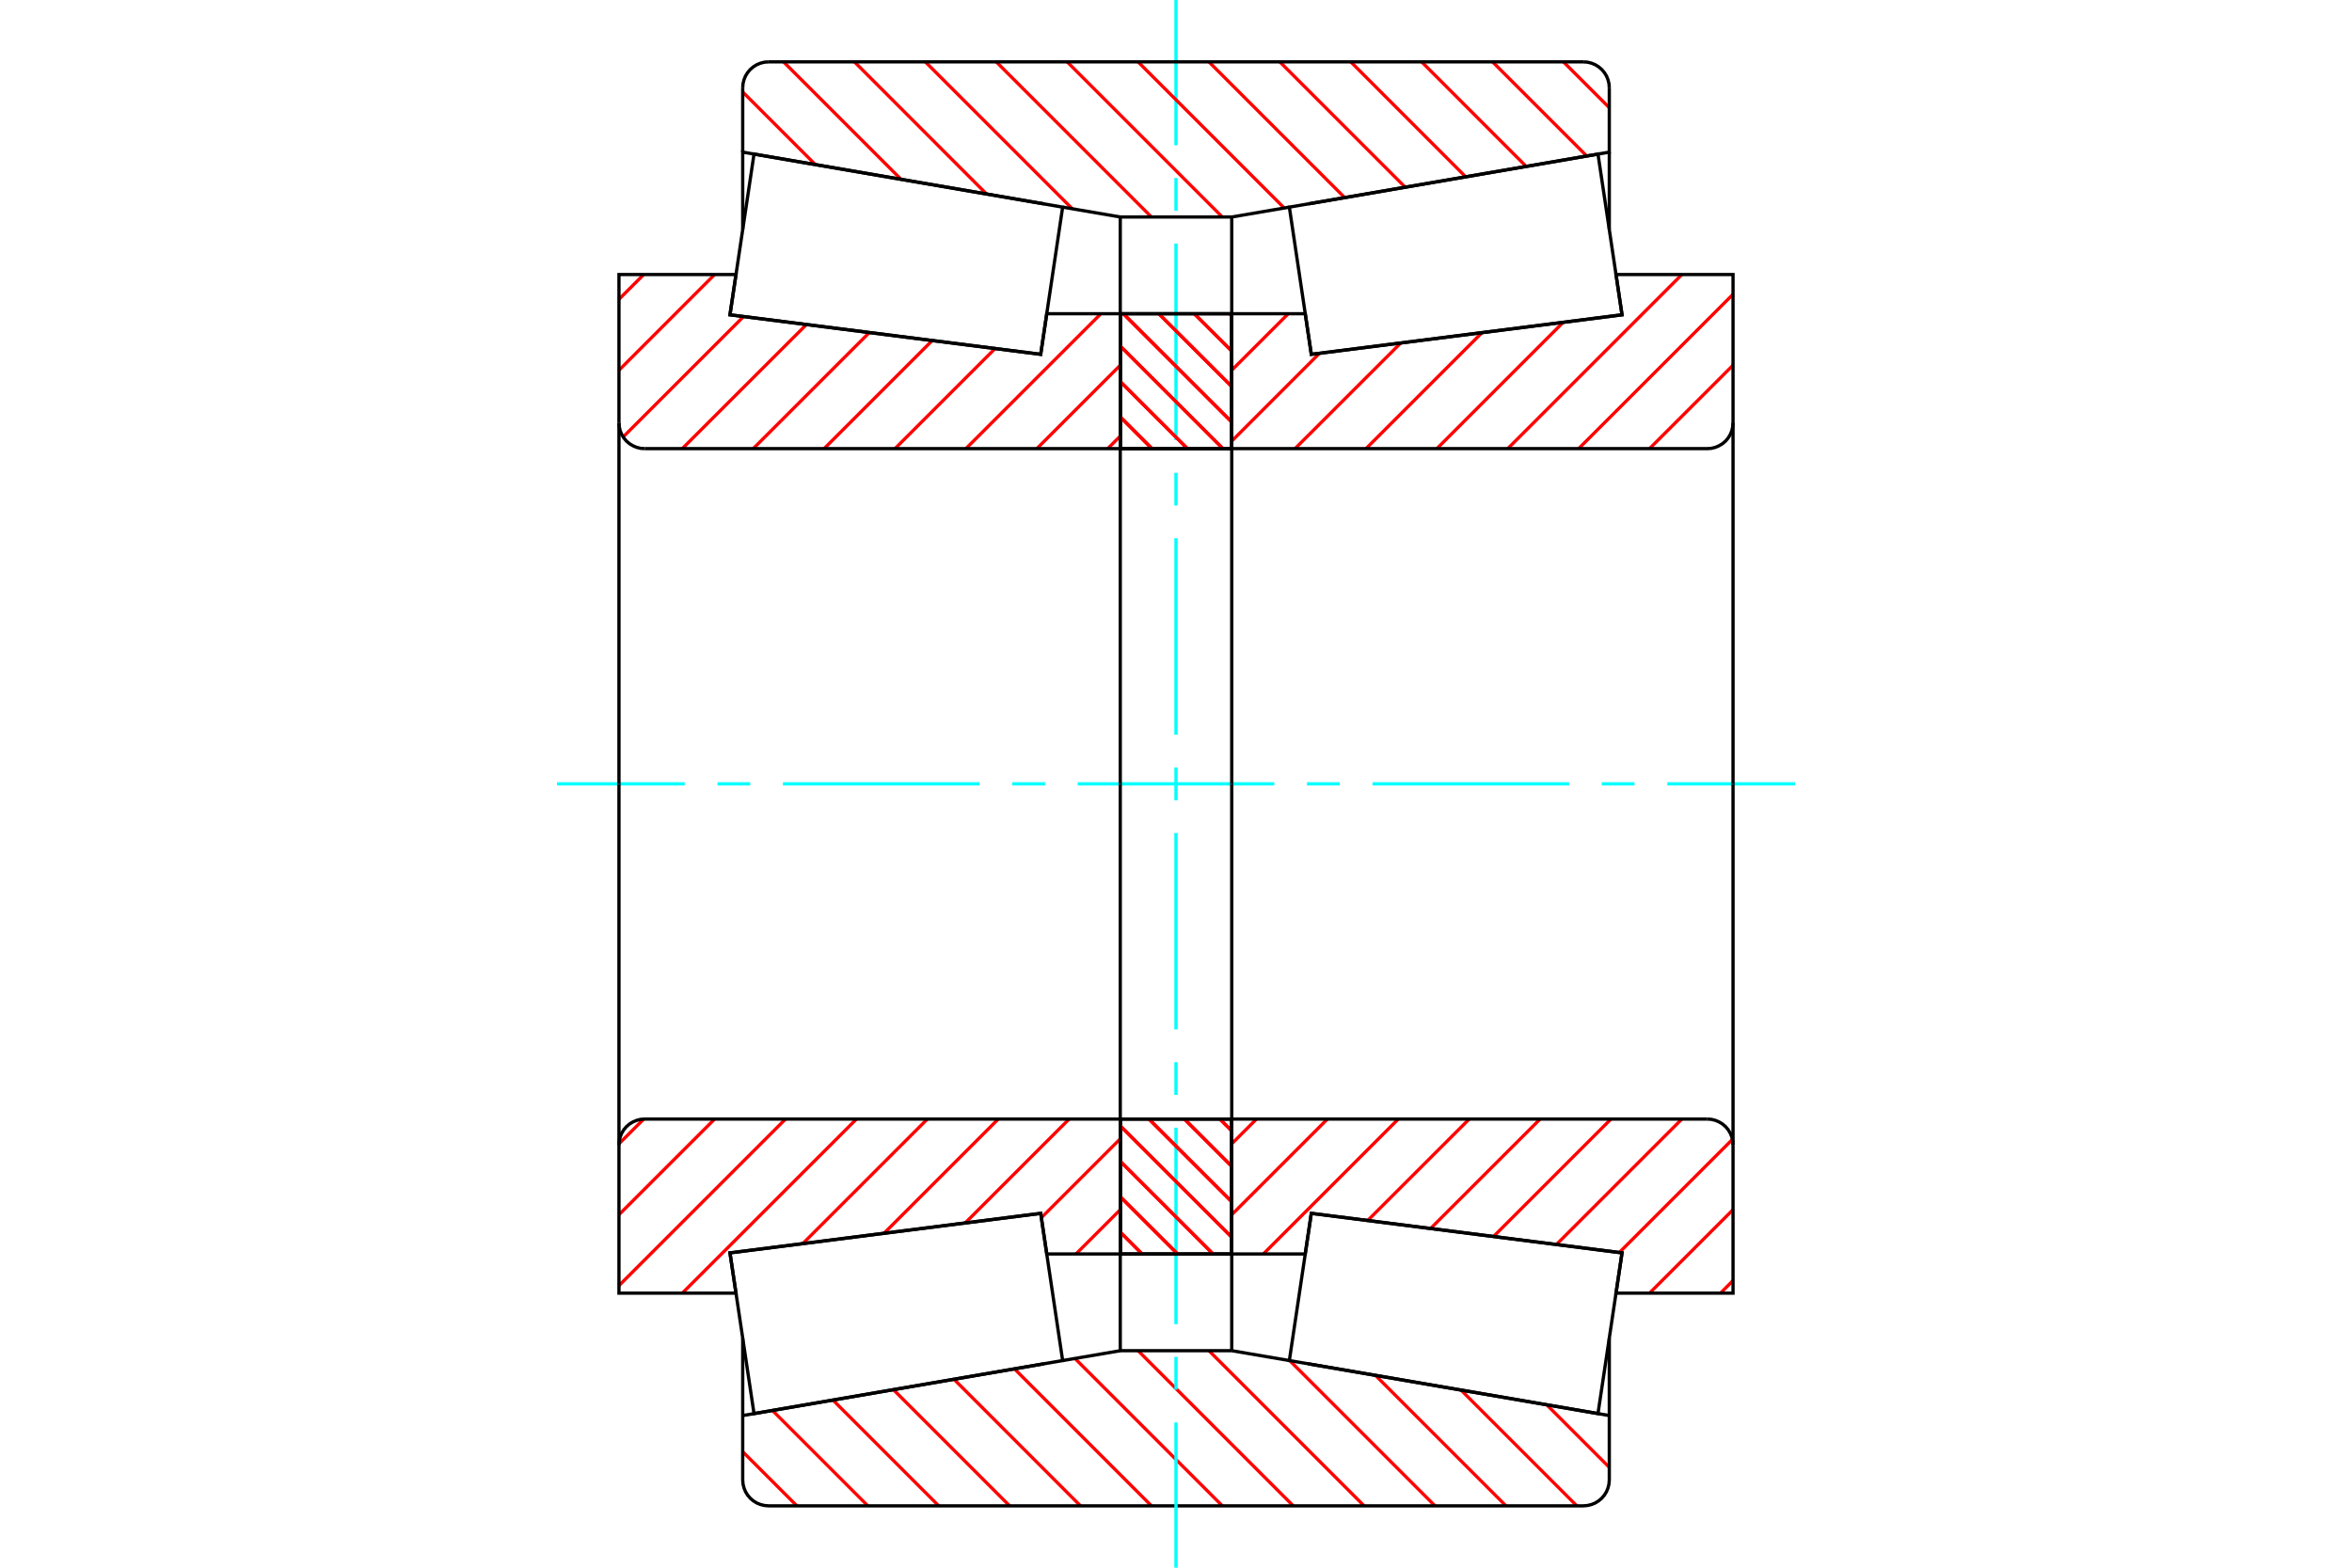 <?xml version="1.0" standalone="no"?>
<!DOCTYPE svg PUBLIC "-//W3C//DTD SVG 1.1//EN"
	"http://www.w3.org/Graphics/SVG/1.1/DTD/svg11.dtd">
<svg xmlns="http://www.w3.org/2000/svg" height="100%" width="100%" viewBox="0 0 36000 24000">
	<rect x="-1800" y="-1200" width="39600" height="26400" style="fill:#FFF"/>
	<g style="fill:none; fill-rule:evenodd" transform="matrix(1 0 0 1 0 0)">
		<g style="fill:none; stroke:#000; stroke-width:50; shape-rendering:geometricPrecision">
		</g>
		<g style="fill:none; stroke:#F00; stroke-width:50; shape-rendering:geometricPrecision">
			<line x1="23674" y1="21506" x2="24632" y2="22464"/>
			<line x1="22363" y1="21281" x2="24135" y2="23053"/>
			<line x1="21053" y1="21056" x2="23050" y2="23053"/>
			<line x1="19742" y1="20831" x2="21964" y2="23053"/>
			<line x1="18504" y1="20678" x2="20879" y2="23053"/>
			<line x1="17419" y1="20678" x2="19794" y2="23053"/>
			<line x1="16453" y1="20797" x2="18709" y2="23053"/>
			<line x1="15527" y1="20956" x2="17624" y2="23053"/>
			<line x1="14601" y1="21115" x2="16538" y2="23053"/>
			<line x1="13675" y1="21275" x2="15453" y2="23053"/>
			<line x1="12749" y1="21434" x2="14368" y2="23053"/>
			<line x1="11823" y1="21593" x2="13283" y2="23053"/>
			<line x1="11368" y1="22224" x2="12197" y2="23053"/>
		</g>
		<g style="fill:none; stroke:#000; stroke-width:50; shape-rendering:geometricPrecision">
			<polyline points="18000,20678 17702,20678 17147,20678 17147,19197"/>
			<line x1="15980" y1="20878" x2="11368" y2="21671"/>
			<line x1="17147" y1="20678" x2="16265" y2="20829"/>
			<line x1="11368" y1="21671" x2="11368" y2="20489"/>
			<polyline points="11368,21671 11368,22658 11373,22720 11388,22780 11411,22837 11444,22890 11484,22937 11531,22977 11584,23010 11641,23033 11701,23048 11763,23053 18000,23053 24237,23053 24299,23048 24359,23033 24416,23010 24469,22977 24516,22937 24556,22890 24589,22837 24612,22780 24627,22720 24632,22658 24632,21671"/>
			<line x1="19735" y1="20829" x2="18853" y2="20678"/>
			<line x1="24632" y1="21671" x2="20023" y2="20879"/>
			<line x1="18853" y1="20678" x2="18853" y2="19197"/>
			<line x1="18853" y1="20678" x2="18000" y2="20678"/>
			<line x1="24632" y1="21671" x2="24632" y2="20489"/>
		</g>
		<g style="fill:none; stroke:#0FF; stroke-width:50; shape-rendering:geometricPrecision">
			<line x1="8526" y1="12000" x2="10480" y2="12000"/>
			<line x1="10982" y1="12000" x2="11483" y2="12000"/>
			<line x1="11984" y1="12000" x2="14992" y2="12000"/>
			<line x1="15493" y1="12000" x2="15995" y2="12000"/>
			<line x1="16496" y1="12000" x2="19504" y2="12000"/>
			<line x1="20005" y1="12000" x2="20507" y2="12000"/>
			<line x1="21008" y1="12000" x2="24016" y2="12000"/>
			<line x1="24517" y1="12000" x2="25018" y2="12000"/>
			<line x1="25520" y1="12000" x2="27474" y2="12000"/>
			<line x1="18000" y1="24000" x2="18000" y2="21776"/>
			<line x1="18000" y1="21274" x2="18000" y2="20773"/>
			<line x1="18000" y1="20272" x2="18000" y2="17264"/>
			<line x1="18000" y1="16762" x2="18000" y2="16261"/>
			<line x1="18000" y1="15760" x2="18000" y2="12752"/>
			<line x1="18000" y1="12251" x2="18000" y2="11749"/>
			<line x1="18000" y1="11248" x2="18000" y2="8240"/>
			<line x1="18000" y1="7739" x2="18000" y2="7238"/>
			<line x1="18000" y1="6736" x2="18000" y2="3728"/>
			<line x1="18000" y1="3227" x2="18000" y2="2726"/>
			<line x1="18000" y1="2224" x2="18000" y2="0"/>
		</g>
		<g style="fill:none; stroke:#F00; stroke-width:50; shape-rendering:geometricPrecision">
			<line x1="23930" y1="947" x2="24632" y2="1649"/>
			<line x1="22845" y1="947" x2="24286" y2="2388"/>
			<line x1="21760" y1="947" x2="23360" y2="2548"/>
			<line x1="20675" y1="947" x2="22434" y2="2707"/>
			<line x1="19589" y1="947" x2="21508" y2="2866"/>
			<line x1="18504" y1="947" x2="20582" y2="3025"/>
			<line x1="17419" y1="947" x2="19656" y2="3184"/>
			<line x1="16334" y1="947" x2="18709" y2="3322"/>
			<line x1="15249" y1="947" x2="17624" y2="3322"/>
			<line x1="14163" y1="947" x2="16412" y2="3196"/>
			<line x1="13078" y1="947" x2="15101" y2="2971"/>
			<line x1="11993" y1="947" x2="13791" y2="2745"/>
			<line x1="11368" y1="1408" x2="12480" y2="2520"/>
		</g>
		<g style="fill:none; stroke:#000; stroke-width:50; shape-rendering:geometricPrecision">
			<polyline points="18000,3322 17147,3322 17147,4803"/>
			<line x1="17147" y1="3322" x2="16265" y2="3171"/>
			<polyline points="15978,3121 11368,2329 11368,3511"/>
			<line x1="11368" y1="2329" x2="11368" y2="1342"/>
			<polyline points="11763,947 11701,952 11641,967 11584,990 11531,1023 11484,1063 11444,1110 11411,1163 11388,1220 11373,1280 11368,1342"/>
			<polyline points="11763,947 18000,947 24237,947"/>
			<polyline points="24632,1342 24627,1280 24612,1220 24589,1163 24556,1110 24516,1063 24469,1023 24416,990 24359,967 24299,952 24237,947"/>
			<polyline points="24632,1342 24632,2329 20025,3121"/>
			<polyline points="19735,3171 18853,3322 18853,4803"/>
			<line x1="18853" y1="3322" x2="18000" y2="3322"/>
			<line x1="24632" y1="2329" x2="24632" y2="3511"/>
		</g>
		<g style="fill:none; stroke:#F00; stroke-width:50; shape-rendering:geometricPrecision">
			<line x1="17147" y1="18519" x2="16469" y2="19197"/>
			<line x1="17147" y1="17434" x2="15939" y2="18642"/>
			<line x1="16364" y1="17132" x2="14774" y2="18722"/>
			<line x1="15279" y1="17132" x2="13531" y2="18880"/>
			<line x1="14194" y1="17132" x2="12288" y2="19038"/>
			<line x1="13109" y1="17132" x2="10443" y2="19797"/>
			<line x1="12023" y1="17132" x2="9474" y2="19681"/>
			<line x1="10938" y1="17132" x2="9474" y2="18596"/>
			<line x1="9853" y1="17132" x2="9474" y2="17510"/>
		</g>
		<g style="fill:none; stroke:#000; stroke-width:50; shape-rendering:geometricPrecision">
			<line x1="17147" y1="12000" x2="17147" y2="17132"/>
			<polyline points="17147,19197 17147,17132 9868,17132 9807,17136 9746,17151 9689,17175 9636,17207 9589,17247 9549,17294 9517,17347 9493,17404 9479,17465 9474,17526 9474,19797 11265,19797 11173,19180 15929,18575 16022,19197 17147,19197"/>
			<line x1="9474" y1="12000" x2="9474" y2="17526"/>
		</g>
		<g style="fill:none; stroke:#F00; stroke-width:50; shape-rendering:geometricPrecision">
			<line x1="17147" y1="6676" x2="16955" y2="6868"/>
			<line x1="17147" y1="5591" x2="15870" y2="6868"/>
			<line x1="16850" y1="4803" x2="14784" y2="6868"/>
			<line x1="15231" y1="5336" x2="13699" y2="6868"/>
			<line x1="14268" y1="5214" x2="12614" y2="6868"/>
			<line x1="13306" y1="5091" x2="11529" y2="6868"/>
			<line x1="12343" y1="4969" x2="10443" y2="6868"/>
			<line x1="11380" y1="4847" x2="9538" y2="6689"/>
			<line x1="10938" y1="4203" x2="9474" y2="5668"/>
			<line x1="9853" y1="4203" x2="9474" y2="4582"/>
		</g>
		<g style="fill:none; stroke:#000; stroke-width:50; shape-rendering:geometricPrecision">
			<line x1="17147" y1="12000" x2="17147" y2="6868"/>
			<polyline points="17147,4803 17147,6868 9868,6868"/>
			<polyline points="9474,6474 9479,6535 9493,6596 9517,6653 9549,6706 9589,6753 9636,6793 9689,6825 9746,6849 9807,6864 9868,6868"/>
			<polyline points="9474,6474 9474,4203 11265,4203 11173,4820 15929,5425 16022,4803 17147,4803"/>
			<line x1="9474" y1="12000" x2="9474" y2="6474"/>
		</g>
		<g style="fill:none; stroke:#F00; stroke-width:50; shape-rendering:geometricPrecision">
			<line x1="18822" y1="4803" x2="18853" y2="4833"/>
			<line x1="18280" y1="4803" x2="18853" y2="5375"/>
			<line x1="17737" y1="4803" x2="18853" y2="5918"/>
			<line x1="17194" y1="4803" x2="18853" y2="6461"/>
			<line x1="17147" y1="5298" x2="18718" y2="6868"/>
			<line x1="17147" y1="5841" x2="18175" y2="6868"/>
			<line x1="17147" y1="6383" x2="17632" y2="6868"/>
			<line x1="18671" y1="17132" x2="18853" y2="17313"/>
			<line x1="18129" y1="17132" x2="18853" y2="17856"/>
			<line x1="17586" y1="17132" x2="18853" y2="18398"/>
			<line x1="17147" y1="17236" x2="18853" y2="18941"/>
			<line x1="17147" y1="17778" x2="18567" y2="19197"/>
			<line x1="17147" y1="18321" x2="18024" y2="19197"/>
			<line x1="17147" y1="18863" x2="17481" y2="19197"/>
		</g>
		<g style="fill:none; stroke:#000; stroke-width:50; shape-rendering:geometricPrecision">
			<polyline points="18853,17132 18853,19197 17147,19197 17147,17132 18853,17132"/>
			<polyline points="18853,6868 17147,6868 17147,4803 18853,4803 18853,6868"/>
		</g>
		<g style="fill:none; stroke:#F00; stroke-width:50; shape-rendering:geometricPrecision">
			<line x1="18822" y1="4803" x2="18853" y2="4833"/>
			<line x1="18280" y1="4803" x2="18853" y2="5375"/>
			<line x1="17737" y1="4803" x2="18853" y2="5918"/>
			<line x1="17194" y1="4803" x2="18853" y2="6461"/>
			<line x1="17147" y1="5298" x2="18718" y2="6868"/>
			<line x1="17147" y1="5841" x2="18175" y2="6868"/>
			<line x1="17147" y1="6383" x2="17632" y2="6868"/>
			<line x1="18671" y1="17132" x2="18853" y2="17313"/>
			<line x1="18129" y1="17132" x2="18853" y2="17856"/>
			<line x1="17586" y1="17132" x2="18853" y2="18398"/>
			<line x1="17147" y1="17236" x2="18853" y2="18941"/>
			<line x1="17147" y1="17778" x2="18567" y2="19197"/>
			<line x1="17147" y1="18321" x2="18024" y2="19197"/>
			<line x1="17147" y1="18863" x2="17481" y2="19197"/>
		</g>
		<g style="fill:none; stroke:#000; stroke-width:50; shape-rendering:geometricPrecision">
			<polyline points="17147,6868 17147,4803 18853,4803 18853,6868 17147,6868"/>
			<polyline points="17147,17132 18853,17132 18853,19197 17147,19197 17147,17132"/>
		</g>
		<g style="fill:none; stroke:#F00; stroke-width:50; shape-rendering:geometricPrecision">
			<line x1="26526" y1="19604" x2="26334" y2="19797"/>
			<line x1="26526" y1="18519" x2="25248" y2="19797"/>
			<line x1="26517" y1="17443" x2="24786" y2="19174"/>
			<line x1="25743" y1="17132" x2="23823" y2="19052"/>
			<line x1="24658" y1="17132" x2="22860" y2="18930"/>
			<line x1="23573" y1="17132" x2="21897" y2="18807"/>
			<line x1="22488" y1="17132" x2="20934" y2="18685"/>
			<line x1="21402" y1="17132" x2="19337" y2="19197"/>
			<line x1="20317" y1="17132" x2="18853" y2="18596"/>
			<line x1="19232" y1="17132" x2="18853" y2="17511"/>
		</g>
		<g style="fill:none; stroke:#000; stroke-width:50; shape-rendering:geometricPrecision">
			<line x1="18853" y1="12000" x2="18853" y2="17132"/>
			<polyline points="18853,19197 18853,17132 26132,17132"/>
			<polyline points="26526,17526 26521,17465 26507,17404 26483,17347 26451,17294 26411,17247 26364,17207 26311,17175 26254,17151 26193,17136 26132,17132"/>
			<polyline points="26526,17526 26526,19797 24735,19797 24827,19180 20071,18575 19978,19197 18853,19197"/>
			<line x1="26526" y1="12000" x2="26526" y2="17526"/>
		</g>
		<g style="fill:none; stroke:#F00; stroke-width:50; shape-rendering:geometricPrecision">
			<line x1="26526" y1="5591" x2="25248" y2="6868"/>
			<line x1="26526" y1="4505" x2="24163" y2="6868"/>
			<line x1="25743" y1="4203" x2="23078" y2="6868"/>
			<line x1="23926" y1="4935" x2="21993" y2="6868"/>
			<line x1="22683" y1="5093" x2="20908" y2="6868"/>
			<line x1="21440" y1="5251" x2="19822" y2="6868"/>
			<line x1="20196" y1="5409" x2="18853" y2="6753"/>
			<line x1="19718" y1="4803" x2="18853" y2="5668"/>
		</g>
		<g style="fill:none; stroke:#000; stroke-width:50; shape-rendering:geometricPrecision">
			<line x1="18853" y1="12000" x2="18853" y2="6868"/>
			<polyline points="18853,4803 18853,6868 26132,6868 26193,6864 26254,6849 26311,6825 26364,6793 26411,6753 26451,6706 26483,6653 26507,6596 26521,6535 26526,6474 26526,4203 24735,4203 24827,4820 20071,5425 19978,4803 18853,4803"/>
			<line x1="26526" y1="12000" x2="26526" y2="6474"/>
			<polyline points="13311,18909 11173,19181 11541,21641 16265,20829 15929,18576 13311,18909"/>
			<polyline points="13311,5091 11173,4819 11541,2359 16265,3171 15929,5424 13311,5091"/>
			<polyline points="22689,18909 24827,19181 24459,21641 19735,20829 20071,18576 22689,18909"/>
			<polyline points="22689,5091 24827,4819 24459,2359 19735,3171 20071,5424 22689,5091"/>
		</g>
	</g>
</svg>
